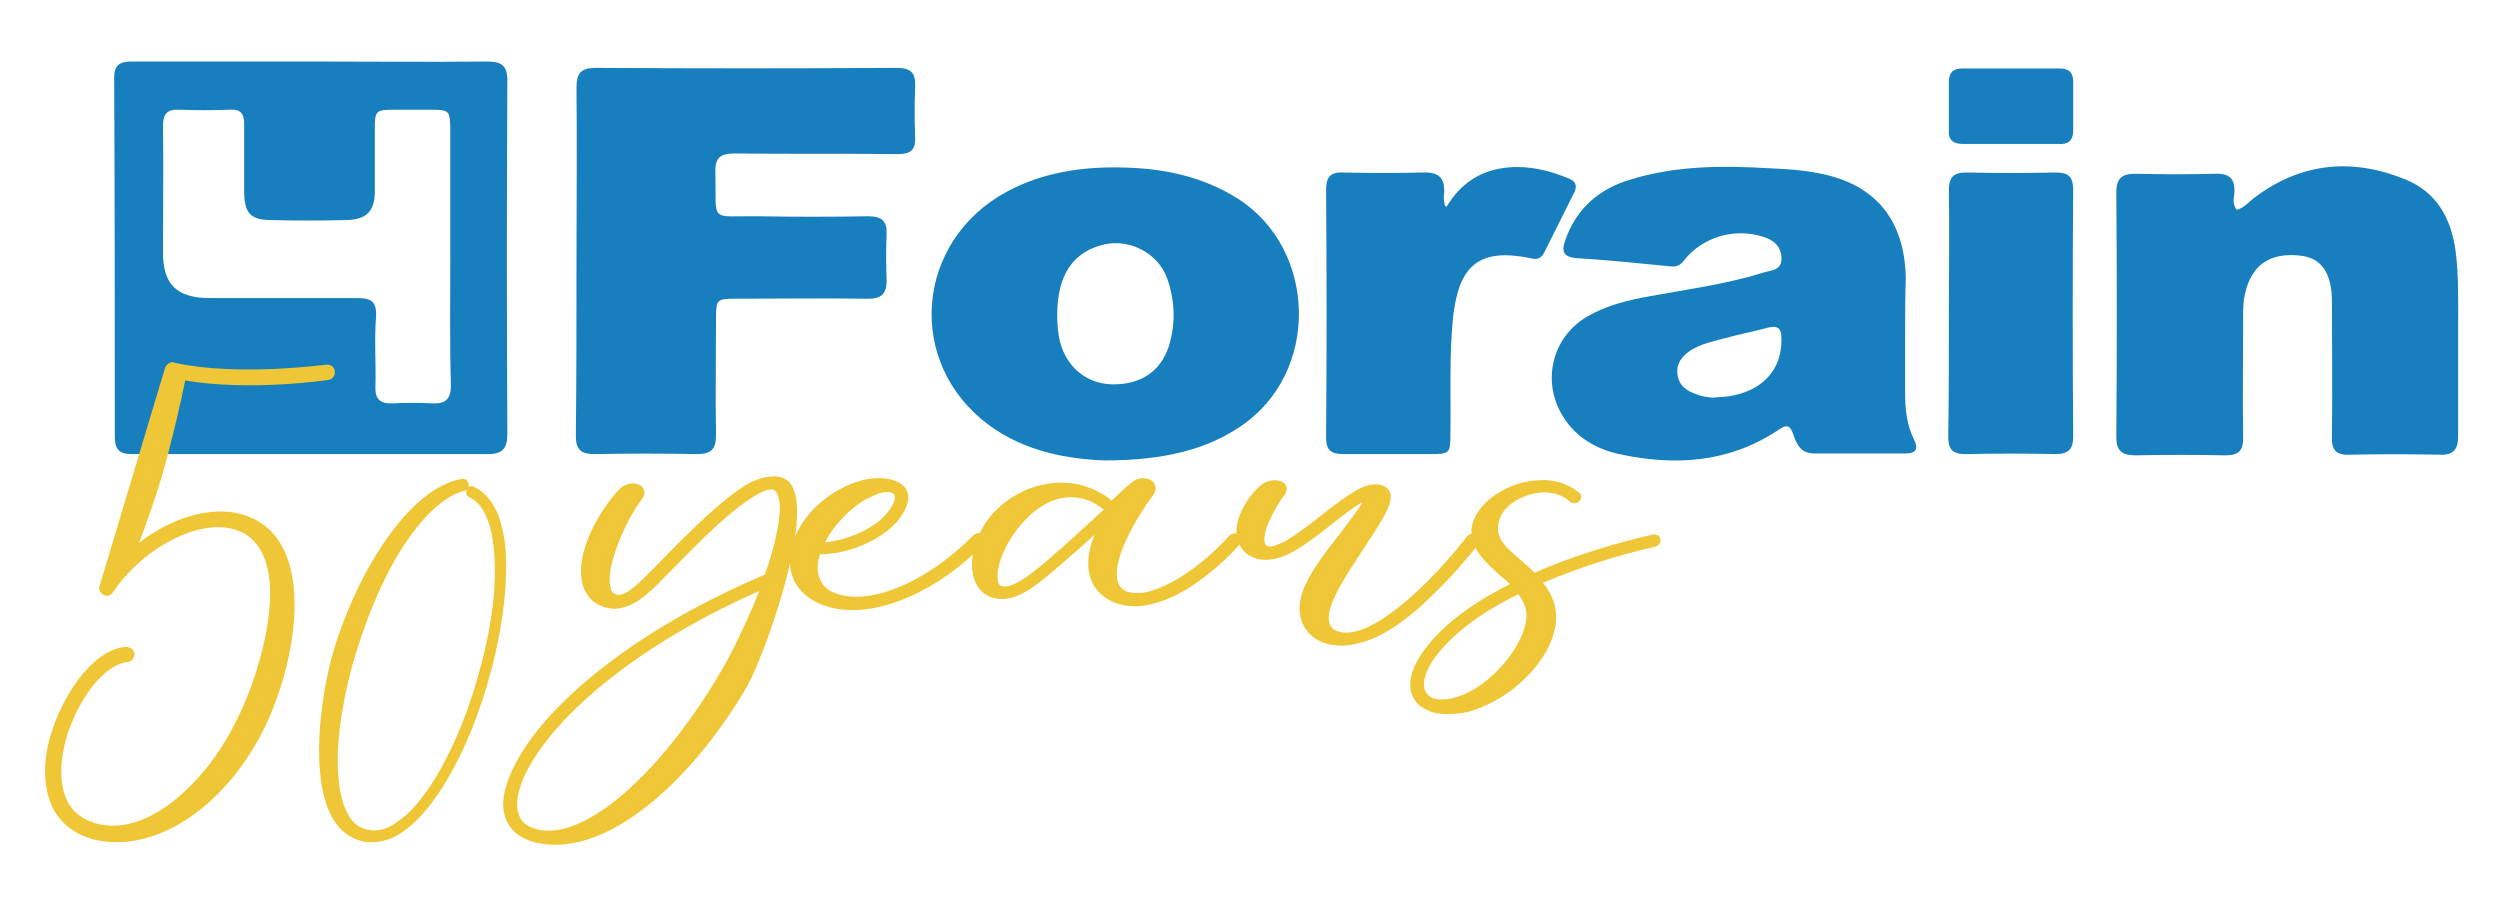 <?xml version="1.0" encoding="utf-8"?>
<!-- Generator: Adobe Illustrator 28.1.0, SVG Export Plug-In . SVG Version: 6.00 Build 0)  -->
<svg version="1.1" id="Livello_1" xmlns="http://www.w3.org/2000/svg" xmlns:xlink="http://www.w3.org/1999/xlink" x="0px" y="0px"
	 viewBox="0 0 394.2 143.7" style="enable-background:new 0 0 394.2 143.7;" xml:space="preserve">
<style type="text/css">
	.st0{fill:#177FBE;}
	.st1{fill:#EFC738;}
	.st2{fill:#EFC736;}
</style>
<g>
	<g>
		<g>
			<path class="st0" d="M49,9.7c9.3,0,18.6,0.1,27.9,0c2.2,0,3.1,0.7,3.1,3c-0.1,18.6-0.1,37.2,0,55.8c0,2.2-0.8,3.1-3,3.1
				c-18.8,0-37.5,0-56.3,0c-2,0-2.6-0.9-2.6-2.7c0-18.9,0-37.7-0.1-56.6c0-2.2,1-2.6,2.9-2.6C30.2,9.7,39.6,9.7,49,9.7z M71,40.5
				c0-6.6,0-13.1,0-19.7c0-3.5-0.1-3.5-3.4-3.5c-1.7,0-3.5,0-5.2,0c-3.2,0-3.3,0.1-3.3,3.2c0,3.2,0,6.5,0,9.7c0,3.1-1.3,4.4-4.4,4.5
				c-4.1,0.1-8.1,0.1-12.2,0c-3-0.1-3.9-1.1-4-4.2c0-3.7,0-7.3,0-11c0-1.6-0.6-2.3-2.2-2.2c-2.7,0.1-5.3,0.1-8,0
				c-2-0.1-2.6,0.7-2.6,2.6c0.1,6.6,0,13.3,0,19.9c0,5.1,2.2,7.2,7.4,7.2c7.7,0,15.5,0,23.2,0c2.2,0,3.1,0.5,3,2.9
				c-0.3,3.6,0,7.3-0.1,11c-0.1,2.1,0.8,2.8,2.8,2.7c2.1-0.1,4.2-0.1,6.2,0c2.2,0.1,2.9-0.8,2.9-2.9C70.9,54,71,47.3,71,40.5z"/>
		</g>
		<g>
			<path class="st0" d="M90.9,41.1c0-9.1,0.1-18.1,0-27.2c0-2.3,0.6-3.2,3.1-3.2c15.8,0.1,31.6,0.1,47.3,0c2.3,0,3.1,0.7,3,3
				c-0.1,2.7-0.1,5.3,0,8c0.1,2-0.8,2.6-2.7,2.6c-8.6-0.1-17.1,0-25.7-0.1c-2.4,0-3.2,0.7-3.1,3.1c0.2,8-1.1,6.7,6.9,6.8
				c5.7,0.1,11.5,0.1,17.2,0c2.2,0,3,0.8,2.9,2.9c-0.1,2.3-0.1,4.7,0,7c0.1,2.5-1,3.2-3.3,3.1c-6.8-0.1-13.6,0-20.4,0
				c-3.1,0-3.2,0.1-3.2,3.2c0,6.1-0.1,12.1,0,18.2c0,2.2-0.6,3.1-3,3.1c-5.4-0.1-10.8-0.1-16.2,0c-2.2,0-2.9-0.8-2.9-2.9
				C90.9,59.5,90.9,50.3,90.9,41.1z"/>
		</g>
		<g>
			<path class="st0" d="M300.4,53.6c0,2.7,0,5.5,0,8.2c0,2.6,0.2,5.1,1.4,7.5c0.7,1.4,0.4,2.2-1.3,2.2c-4.8,0-9.6,0-14.5,0
				c-2,0-2.7-1.4-3.2-2.9c-0.5-1.5-1-1.8-2.4-0.8c-7.8,5.2-16.3,5.7-25.1,3.8c-3.6-0.8-6.7-2.6-8.7-5.7c-3.6-5.5-2-12.7,3.7-16
				c3.1-1.8,6.5-2.6,9.9-3.2c6-1.1,12-1.9,17.8-3.7c1.2-0.4,2.9-0.3,2.9-2.2c0-1.9-1.2-3-3-3.5c-4.5-1.4-9.5,0.1-12.4,3.8
				c-0.6,0.8-1.2,1-2.1,0.9c-5-0.5-9.9-1-14.9-1.3c-2-0.2-2.3-1.1-1.7-2.8c1.6-4.6,4.8-7.7,9.4-9.3c6.6-2.2,13.4-2.5,20.2-2.2
				c3.2,0.2,6.5,0.2,9.7,0.8c9.3,1.5,14.3,7.2,14.4,16.8C300.4,47.2,300.4,50.4,300.4,53.6z M270,62.7c1-0.1,1.8-0.1,2.5-0.2
				c5.4-0.8,8.5-4.2,8.4-9.1c0-1.8-0.7-2.1-2.3-1.7c-2.1,0.6-4.4,1-6.5,1.6c-1.9,0.5-3.9,0.9-5.6,2c-1.3,0.9-2.2,2-2,3.7
				c0.2,1.8,1.5,2.7,3.1,3.2C268.5,62.6,269.4,62.6,270,62.7z"/>
		</g>
		<g>
			<path class="st0" d="M352.7,33.1c1.3-0.4,2-1.4,3-2.1c7.3-5.4,15.3-6.1,23.6-2.7c4.9,2,7.2,6.1,7.9,11.3
				c0.5,3.9,0.4,7.8,0.4,11.7c0,5.8,0,11.6,0,17.5c0,2.1-0.8,3-2.9,2.9c-4.7-0.1-9.5-0.1-14.2,0c-2.2,0.1-2.9-0.8-2.8-2.9
				c0.1-7.1,0-14.1,0-21.2c0-4.6-1.7-7-5.1-7.3c-4.7-0.5-7.6,1.5-8.6,6c-0.3,1.2-0.3,2.5-0.3,3.7c0,6.3-0.1,12.6,0,19
				c0,2.1-0.7,2.8-2.8,2.8c-4.7-0.1-9.5-0.1-14.2,0c-2.1,0-3-0.7-3-2.9c0.1-12.9,0.1-25.8,0-38.6c0-2.2,0.9-2.9,3-2.9
				c4.2,0.1,8.3,0.1,12.5,0c2.4-0.1,3.3,0.8,3.1,3.2C352.2,31.3,352,32.2,352.7,33.1z"/>
		</g>
		<g>
			<path class="st0" d="M174.2,72.6c-5.6-0.2-12.5-1.3-18.3-5.6c-13.2-9.8-11.6-29,2.9-36.8c5.6-3,11.7-3.9,17.8-3.8
				c6.6,0.1,12.9,1.3,18.7,5c12.4,8,12.9,27.5,0.2,35.9C190.3,70.8,183.7,72.6,174.2,72.6z M166.7,49.7c0,1.3,0.1,2.9,0.5,4.4
				c1.1,3.9,4.2,6.4,8.1,6.5c4.5,0.1,7.7-2,9-6c1.1-3.6,1-7.2-0.3-10.8c-1.4-3.8-5.7-6.1-9.7-5.3C169.3,39.6,166.7,43.2,166.7,49.7z
				"/>
		</g>
		<g>
			<path class="st0" d="M228.1,32.6c2.2-3.7,5.4-5.8,9.7-6.2c3.4-0.3,6.6,0.5,9.7,1.8c0.9,0.4,1.2,1,0.8,2c-1.6,3.2-3.2,6.4-4.8,9.6
				c-0.5,1-1.2,1.2-2.2,0.9c-8-1.6-11.3,1-12.2,9.5c-0.6,6.1-0.3,12.1-0.4,18.2c0,3.1-0.1,3.2-3.2,3.2c-4.6,0-9.1,0-13.7,0
				c-1.9,0-2.7-0.6-2.7-2.6c0.1-13,0.1-26.1,0-39.1c0-2.1,0.8-2.8,2.8-2.7c4.2,0.1,8.3,0.1,12.5,0c2.5-0.1,3.5,0.9,3.3,3.4
				c-0.1,0.6,0,1.1,0.1,1.7C227.8,32.4,227.9,32.5,228.1,32.6z"/>
		</g>
		<g>
			<path class="st0" d="M307.3,49.2c0-6.4,0.1-12.8,0-19.2c0-2,0.7-2.8,2.7-2.8c4.7,0.1,9.5,0.1,14.2,0c2.1,0,2.7,0.8,2.7,2.8
				c-0.1,12.9-0.1,25.9,0,38.8c0,2-0.7,2.8-2.8,2.8c-4.7-0.1-9.5-0.1-14.2,0c-2.1,0-2.7-0.8-2.7-2.8
				C307.3,62.3,307.3,55.7,307.3,49.2z"/>
		</g>
		<g>
			<path class="st0" d="M316.8,22.7c-2.4,0-4.8,0-7.2,0c-1.5,0-2.4-0.5-2.3-2.1c0-2.6,0-5.1,0-7.7c0-1.4,0.6-2.1,2.1-2.1
				c5.1,0,10.3,0,15.4,0c1.5,0,2.1,0.7,2.1,2.1c0,2.6,0,5.1,0,7.7c0,1.6-0.8,2.2-2.3,2.1C322,22.7,319.4,22.7,316.8,22.7z"/>
		</g>
		<g>
			<g>
				<path class="st1" d="M122.7,76c6.7,1.2-2.4,26.8-5.6,32.3c-8.3,14-20.8,25.5-31.1,24.2c-3.8-0.5-5.3-2.4-5.7-3.7
					c-0.5-1.3-0.4-2.9,0.1-4.6c1-3.6,3.8-8,8.5-12.7c6.8-6.8,17.5-14.3,32.2-20.5c0.7-2,1.3-3.9,1.7-5.6c0.6-2.6,0.9-4.8,0.7-6.4
					c-0.1-0.8-0.3-1.4-0.6-1.8c-0.3-0.4-0.6-0.6-1.1-0.6c-0.7-0.1-1.9,0.4-3.4,1.3c-1.4,0.9-3.1,2.2-4.7,3.6
					c-3.3,2.9-6.9,6.6-9.5,9.3c-1.3,1.4-2.6,2.5-3.7,3.4c-0.9,0.6-2.5,1.5-4.4,1.2c-3.8-0.7-4.7-4.4-3.2-9c0.9-2.9,3.1-6.6,5.1-8.7
					c1.4-1.5,3.9-0.7,2.7,0.8C98.8,81,97,84.8,96.1,88c-0.5,1.8-0.7,3.4-0.5,4.6c0.1,0.6,0.3,1.1,0.5,1.4s0.6,0.5,1,0.6
					c0.3,0.1,0.7,0,1.1-0.1s1-0.4,1.5-0.8c1.1-0.8,2.3-1.9,3.6-3.3c2.6-2.7,6.1-6.4,9.5-9.3c1.7-1.5,3.4-2.8,4.9-3.7
					c1.2-0.7,2.8-1.5,4.4-1.5C122.3,76,122.5,76,122.7,76z M89.7,112c-4.6,4.6-7.4,9-8.3,12.4c-0.5,1.7-0.5,3.2-0.1,4.3
					c0.4,1.1,1.2,1.9,2.4,2.4c2.2,0.9,4.7,0.6,7.4-0.5c2.8-1.2,5.7-3.2,8.7-5.9c5.9-5.4,11.6-13.1,15.6-20.7c2.1-4,4-8.1,5.4-11.9
					C106.6,98.2,96.3,105.4,89.7,112z"/>
				<path class="st2" d="M87.6,133.2c-0.6,0-1.1,0-1.7-0.1c-4.5-0.5-5.8-3-6.2-4.1c-0.5-1.4-0.5-3.1,0.1-5c1.1-3.8,4-8.3,8.6-12.9
					c5.4-5.4,15.3-13.3,32.2-20.5c0.7-1.9,1.2-3.7,1.6-5.3c0.6-2.6,0.9-4.7,0.7-6.2c-0.1-0.6-0.3-1.2-0.5-1.5
					c-0.2-0.3-0.4-0.4-0.7-0.4c-0.4-0.1-1.5,0.2-3,1.2c-1.3,0.8-2.9,2-4.7,3.6c-3.2,2.8-6.6,6.4-9.1,8.9l-0.3,0.3
					c-1.1,1.2-2.5,2.5-3.8,3.4c-1.7,1.1-3.2,1.6-4.8,1.3c-1.6-0.3-2.8-1.1-3.5-2.3c-1.1-1.8-1.2-4.4-0.2-7.5
					c0.9-2.9,3.1-6.6,5.3-8.9c1.2-1.2,2.8-1.2,3.6-0.5c0.4,0.4,0.7,1.2,0,2c-1.9,2.6-3.6,6.2-4.5,9.3c-0.5,1.7-0.7,3.3-0.5,4.3
					c0.1,0.5,0.2,0.9,0.4,1.1c0.2,0.2,0.4,0.3,0.7,0.4c0.2,0,0.5,0,0.8-0.1c0.4-0.1,0.9-0.4,1.3-0.7c0.9-0.6,2-1.7,3.5-3.2l0.3-0.3
					c2.5-2.6,6-6.2,9.3-9.1c1.9-1.7,3.5-2.9,4.9-3.8c0.8-0.5,2.7-1.5,4.7-1.5c0.2,0,0.5,0,0.8,0.1c0,0,0,0,0,0
					c1,0.2,1.8,0.8,2.2,1.9c2.7,6-4.6,26.4-7.4,31.3C110.3,121.1,98.3,133.2,87.6,133.2z M121.2,91.7c0.2,0.2,0.2,0.4,0.1,0.6
					c-1.4,3.9-3.3,8-5.4,11.9c-4.2,7.9-10.1,15.7-15.7,20.9c-3.1,2.8-6.1,4.9-8.8,6c-0.9,0.4-1.8,0.7-2.7,0.9c10-0.7,21-12.2,28-24
					c2.9-5,9.9-24.7,7.4-30.2c-0.2-0.5-0.5-0.8-0.8-1c0.1,0.1,0.1,0.1,0.2,0.2c0.4,0.5,0.6,1.2,0.8,2.1c0.2,1.6,0,3.8-0.7,6.6
					c-0.4,1.7-1,3.5-1.7,5.6c-0.1,0.2-0.2,0.3-0.3,0.3C121.3,91.6,121.2,91.7,121.2,91.7z M90.1,112.4L90.1,112.4
					c-4.3,4.3-7.2,8.6-8.2,12.1c-0.4,1.5-0.5,2.9-0.1,3.9c0.3,1,1,1.7,2.1,2.1c2,0.8,4.3,0.6,7-0.5c2.6-1.1,5.5-3,8.5-5.8
					c5.6-5.1,11.3-12.8,15.5-20.5c1.8-3.5,3.5-7.1,4.8-10.5C104.3,100,95.1,107.4,90.1,112.4z M99.7,77.5c-0.4,0-0.9,0.2-1.4,0.6
					c-2,2.2-4.1,5.8-5,8.5c-0.9,2.8-0.8,5.1,0.1,6.6c0.6,0.9,1.4,1.5,2.6,1.7c-0.2-0.1-0.3-0.3-0.5-0.5c-0.3-0.4-0.6-1-0.7-1.7
					c-0.2-1.2,0-2.9,0.6-4.8c0.9-3.2,2.8-7.1,4.7-9.7c0.3-0.3,0.2-0.4,0.1-0.4C100.2,77.6,100,77.5,99.7,77.5z"/>
			</g>
			<g>
				<g>
					<path class="st1" d="M142.3,77.3c0.3,0.4,0.3,0.9,0.3,1.3c-0.1,1-0.7,2.1-1.7,3.2c-2.5,2.8-7.5,5.1-12.1,4.9
						c-0.6,1.8-0.7,3.5-0.2,4.8c0.6,1.4,1.8,2.4,3.7,2.9c2.9,0.7,6.6,0.1,10.4-1.6c3.8-1.7,7.7-4.5,11.1-7.9c0.4-0.4,1.2,0,0.8,0.4
						c-3.5,3.5-7.4,6.4-11.4,8.1c-3.9,1.8-7.9,2.6-11.7,1.8c-6.2-1.2-8-6.6-5.1-11.8c2.3-4.3,7-7,10.7-7.5c0.5-0.1,1-0.1,1.5-0.1
						C140.3,76,141.7,76.4,142.3,77.3z M137.8,77.4c-1.1,0.4-2.3,1.1-3.4,2c-2.2,1.7-4.2,4.2-5.3,6.7c4,0,8.7-2.1,11-4.6
						c0.9-1,1.4-2.1,1.5-2.9c0-0.4,0-0.7-0.2-1c-0.2-0.2-0.4-0.4-0.8-0.5c-0.2-0.1-0.4-0.1-0.6-0.1c-0.1,0-0.2,0-0.2,0
						C139.2,77,138.5,77.1,137.8,77.4z"/>
					<path class="st2" d="M134.4,96.2c-1,0-2-0.1-2.9-0.3c-3-0.6-5.2-2.2-6.3-4.4c-1.1-2.4-0.8-5.4,0.8-8.2
						c2.6-4.6,7.6-7.3,11.1-7.8c0.5-0.1,1.1-0.1,1.5-0.1c2,0,3.5,0.6,4.2,1.6c0,0,0,0,0,0c0.3,0.5,0.5,1.1,0.4,1.7
						c-0.1,1.1-0.7,2.3-1.8,3.6c-2.7,3-7.7,5.1-12.1,5.1c-0.5,1.5-0.5,2.9,0,3.9c0.5,1.3,1.6,2.1,3.3,2.5c2.7,0.7,6.3,0.1,10-1.6
						c3.8-1.7,7.6-4.5,10.9-7.8c0.3-0.3,0.7-0.4,1.1-0.3c0.4,0.1,0.7,0.4,0.8,0.7c0.1,0.3,0,0.6-0.2,0.9c-3.5,3.6-7.5,6.5-11.6,8.3
						C140.3,95.5,137.2,96.2,134.4,96.2z M138.6,76.6c-0.4,0-0.9,0-1.3,0.1c-3.3,0.5-7.9,2.9-10.3,7.2c-1.4,2.5-1.7,5.1-0.8,7.1
						c0.8,1.8,2.4,3,4.7,3.6c-1.3-0.6-2.3-1.5-2.8-2.8c-0.6-1.4-0.5-3.2,0.1-5.2c0.1-0.1,0.2-0.3,0.3-0.3c-0.1-0.1-0.1-0.3,0-0.4
						c1-2.4,3.1-5,5.5-6.9c1.2-0.9,2.4-1.7,3.6-2.1C137.9,76.7,138.3,76.6,138.6,76.6z M139.8,77.6c-0.5,0-1.1,0.1-1.7,0.4
						c0,0,0,0,0,0c-1,0.4-2.2,1-3.3,1.9c-1.9,1.5-3.7,3.6-4.7,5.6c3.5-0.3,7.6-2.1,9.6-4.4c0.8-0.9,1.3-1.8,1.4-2.5
						c0-0.2,0-0.5-0.1-0.6c-0.1-0.1-0.2-0.2-0.4-0.3c-0.2,0-0.3-0.1-0.5-0.1L139.8,77.6C139.8,77.6,139.8,77.6,139.8,77.6z
						 M154.2,85C154.2,85,154.2,85,154.2,85C154.2,85,154.2,85,154.2,85z M137.8,77.4L137.8,77.4L137.8,77.4z"/>
				</g>
				<g>
					<path class="st1" d="M181.5,77.8c-2.4,3.3-4.4,6.8-5.2,9.7c-0.5,1.6-0.7,3.1-0.4,4.2c0.3,1.1,0.9,1.9,2,2.2
						c1.1,0.4,2.5,0.4,4,0c1.5-0.4,3.1-1.2,4.7-2.1c3.2-1.9,6.2-4.6,8-6.8c0.4-0.4,1.2,0,0.9,0.4c-1.9,2.2-4.9,4.9-8.2,6.9
						c-1.6,1-3.3,1.8-5,2.3c-6.4,1.7-11.3-1.8-9.6-8c0.4-1.7,1.3-3.4,2.3-5c-1.9,1.7-4,3.7-6.2,5.7c-2.6,2.3-4.7,4.1-6.5,5.2
						c-0.9,0.6-1.7,1-2.5,1.2c-5.4,1.4-7.3-4.5-4-10.2c3.3-5.8,12.2-9.4,19.1-4.3c0.5,0.4-0.2,0.9-0.7,0.5c-2.6-1.9-5.1-2.2-7.4-1.5
						c-3.6,1.1-6.7,4.5-8.5,7.9c-0.9,1.7-1.4,3.4-1.4,4.6c0,0.6,0.1,1.2,0.2,1.6c0.2,0.4,0.4,0.6,0.8,0.7c0.5,0.2,1,0.2,1.6,0
						c0.6-0.2,1.4-0.5,2.2-1.1c1.7-1.1,3.8-2.8,6.3-5.1c4.6-4.1,9.1-8.4,10.7-9.9c0,0,0.1-0.1,0.1-0.1c0.5-0.5,1.2-0.7,1.7-0.7
						c0,0,0.1,0,0.1,0C181.5,76,182.3,76.8,181.5,77.8z"/>
					<path class="st2" d="M179.1,95.6c-2.3,0-4.3-0.7-5.7-2.1c-1.7-1.7-2.2-4.2-1.5-7.1c0.2-0.7,0.4-1.4,0.7-2.1
						c-1.2,1.1-2.5,2.3-3.7,3.3c-2.5,2.2-4.7,4.1-6.5,5.3c-1,0.6-1.9,1.1-2.7,1.3c-2.2,0.6-4.1,0.1-5.3-1.4
						c-1.7-2.2-1.5-6.1,0.6-9.7c1.9-3.3,5.6-5.9,9.5-6.7c3.7-0.8,7.4,0,10.4,2.2c0.2,0.1,0.3,0.3,0.3,0.4c1.1-1,2-1.9,2.8-2.6
						c0.7-0.6,1.4-1,2.2-1c1,0,1.6,0.4,1.9,1c0.1,0.3,0.3,0.9-0.3,1.7c-2.5,3.4-4.3,6.8-5.2,9.5c-0.5,1.6-0.6,2.9-0.4,3.9
						c0.2,0.9,0.7,1.5,1.6,1.8c1,0.3,2.2,0.3,3.6-0.1c1.4-0.4,2.9-1.1,4.6-2.1c3.4-2.1,6.3-4.9,7.8-6.6c0.3-0.3,0.7-0.4,1.1-0.4
						c0.4,0.1,0.7,0.3,0.9,0.7c0.1,0.3,0,0.6-0.2,0.9c-1.7,2-4.8,4.9-8.3,7.1c-1.8,1.1-3.6,1.9-5.2,2.3
						C181.2,95.4,180.1,95.6,179.1,95.6z M175,81c0.1,0,0.1,0.1,0.2,0.1c0.2,0.2,0.3,0.5,0.1,0.8c-1.1,1.7-1.9,3.4-2.3,4.9
						c-0.6,2.4-0.2,4.5,1.1,5.9c0.7,0.7,1.6,1.2,2.6,1.5c-0.8-0.5-1.4-1.3-1.6-2.3c-0.3-1.2-0.1-2.7,0.4-4.5
						c0.9-2.8,2.8-6.3,5.3-9.9c0,0,0,0,0,0c0.2-0.2,0.2-0.4,0.2-0.5c-0.1-0.1-0.3-0.3-0.7-0.3c-0.6,0-1.1,0.2-1.4,0.6
						C178,78.1,176.6,79.5,175,81z M167.4,77.2c-1,0-1.8,0.1-2.6,0.3c-3.6,0.8-7,3.1-8.8,6.2c-1.8,3.1-2,6.5-0.6,8.4
						c0.3,0.5,0.8,0.8,1.3,1c-0.1-0.2-0.3-0.3-0.4-0.5c-0.2-0.5-0.3-1.1-0.3-1.8c0.1-1.4,0.6-3.1,1.5-4.9c1.5-3,4.8-7,8.8-8.2
						c0.5-0.1,1-0.2,1.4-0.3C167.7,77.3,167.6,77.2,167.4,77.2z M168.9,78.4c-0.7,0-1.4,0.1-2.2,0.3c-3.7,1.1-6.7,4.8-8.1,7.6
						c-0.8,1.6-1.3,3.2-1.3,4.4c0,0.5,0,1,0.2,1.3c0.1,0.3,0.3,0.4,0.4,0.4c0.4,0.1,0.7,0.1,1.2,0c0.6-0.2,1.3-0.5,2.1-1
						c1.6-1,3.5-2.6,6.3-5.1c2.3-2,4.6-4.2,6.6-6c-0.2,0-0.3-0.1-0.4-0.2C172.1,78.9,170.5,78.4,168.9,78.4z M194.9,85
						C194.9,85,194.9,85,194.9,85C194.9,85,194.9,85,194.9,85z"/>
				</g>
				<g>
					<path class="st1" d="M201.9,77.7c-0.8,1-1.9,2.9-2.6,4.8c-0.4,1-0.6,2.1-0.6,2.8c0,0.4,0.1,0.7,0.3,0.9
						c0.1,0.2,0.3,0.4,0.6,0.4c0.4,0.1,0.9,0.1,1.6-0.1c0.6-0.2,1.4-0.5,2.2-1c1.6-0.9,3.4-2.3,5.2-3.7c1.8-1.4,3.5-2.7,5.1-3.7
						c0.8-0.5,1.5-0.8,2.3-1c0.7-0.2,1.5-0.2,2.1,0.1c0.5,0.2,0.7,0.7,0.7,1.1c0,0.4-0.1,0.9-0.3,1.5c-0.4,1.1-1.3,2.5-2.3,4
						c-2,3.1-4.7,6.8-6.3,10.1c-0.8,1.8-1.1,3.2-0.9,4.2c0.2,1,0.8,1.6,1.9,1.9c0.8,0.3,1.8,0.3,2.8,0.1c1-0.2,2.2-0.7,3.3-1.3
						c2.3-1.3,4.7-3.3,6.9-5.3c4.4-4.1,7.8-8.6,7.8-8.6c0.3-0.4,1.2-0.1,0.9,0.4c0,0-3.4,4.5-7.9,8.7c-2.2,2.1-4.7,4.1-7.1,5.5
						c-1.2,0.7-2.4,1.2-3.6,1.5c-5.4,1.1-10-1.8-7.8-7.7c1.5-4,7.5-10.7,9.2-13.8c0.6-1,0.7-1.5,0.3-1.3c-0.4,0.2-0.8,0.4-1.3,0.7
						c-1.5,0.9-3.2,2.2-5,3.6c-1.8,1.4-3.6,2.8-5.3,3.8c-1.7,1-4,2-6.3,1.2c-1.9-0.7-2.8-2.9-2-5.4c0.6-1.7,1.9-3.6,3.2-4.9
						C200.7,75.6,202.9,76.5,201.9,77.7z"/>
					<path class="st2" d="M211.6,101.8c-2.3,0-4.2-0.7-5.4-2.2c-1.4-1.6-1.7-4-0.7-6.6c0.9-2.5,3.5-6,5.9-9c1.4-1.9,2.8-3.6,3.4-4.8
						l0,0c-0.1,0-0.1,0.1-0.2,0.1c-1.5,0.9-3.3,2.3-4.9,3.6c-1.8,1.4-3.6,2.8-5.3,3.8c-1.7,1-4.3,2.2-6.8,1.2
						c-2.2-0.9-3.2-3.4-2.3-6.2c0.6-1.8,1.9-3.8,3.4-5.1c1.3-1.1,3-1.1,3.8-0.4c0.5,0.5,0.5,1.2,0,1.9c-0.8,1-1.9,2.9-2.6,4.6
						c-0.4,1-0.6,2-0.5,2.6c0,0.3,0.1,0.5,0.2,0.6c0.1,0.1,0.1,0.2,0.3,0.2c0.3,0.1,0.7,0.1,1.2-0.1c0.6-0.2,1.3-0.5,2.1-1
						c1.6-1,3.6-2.5,5.1-3.7l0.1-0.1c1.8-1.4,3.5-2.7,5-3.6c0.9-0.6,1.7-0.9,2.4-1.1c0.9-0.2,1.8-0.2,2.5,0.2c0.6,0.3,1,0.9,1,1.6
						c0,0.5-0.1,1-0.4,1.7c-0.4,1.1-1.3,2.5-2.3,4.1c-0.4,0.6-0.9,1.3-1.3,2c-1.7,2.6-3.7,5.5-4.9,8.1c-0.9,2-1,3.2-0.8,3.9
						c0.2,0.8,0.6,1.2,1.5,1.5c0.7,0.2,1.5,0.2,2.5,0c0.9-0.2,2-0.6,3.2-1.3c2-1.1,4.3-2.9,6.8-5.2c4.3-4,7.7-8.5,7.7-8.5
						c0.2-0.3,0.6-0.5,1.1-0.4c0.4,0.1,0.8,0.3,0.9,0.6c0.1,0.3,0.1,0.6-0.1,0.9c0,0-3.5,4.6-7.9,8.7c-2.6,2.5-5,4.3-7.2,5.5
						c-1.4,0.8-2.6,1.2-3.8,1.5C213.2,101.7,212.4,101.8,211.6,101.8z M216.3,77.7C216.3,77.7,216.3,77.7,216.3,77.7
						c0.4,0.4,0.1,1.1-0.4,2c-0.7,1.2-2,3-3.5,5c-2.3,3-4.8,6.4-5.7,8.7c-0.8,2.2-0.7,4.1,0.5,5.4c0.6,0.7,1.6,1.2,2.7,1.5
						c-0.8-0.4-1.2-1.1-1.4-2c-0.3-1.2,0-2.7,0.9-4.6c1.2-2.7,3.2-5.6,5-8.2c0.5-0.7,0.9-1.3,1.3-2c0.9-1.4,1.8-2.8,2.2-3.9
						c0.2-0.5,0.3-0.9,0.3-1.2c0-0.3-0.1-0.5-0.4-0.6C217.3,77.6,216.8,77.6,216.3,77.7z M200.9,76.9c-0.4,0-1,0.2-1.5,0.6
						c-1.3,1.2-2.5,3-3.1,4.6c-0.7,2.2-0.1,4,1.6,4.7c0.3,0.1,0.6,0.2,1,0.2c-0.2-0.1-0.3-0.3-0.4-0.4c-0.2-0.3-0.3-0.7-0.4-1.2
						c-0.1-1,0.3-2.2,0.6-3.1c0.7-1.9,1.9-3.9,2.7-4.9c0,0,0,0,0,0c0.2-0.2,0.1-0.3,0.1-0.3C201.4,77,201.2,76.9,200.9,76.9z
						 M232.1,85C232.1,85,232.1,85,232.1,85C232.1,85,232.1,85,232.1,85z"/>
				</g>
				<g>
					<path class="st1" d="M248.6,78.1c0.4,0.4-0.4,0.9-0.8,0.5c-1.8-1.7-4.8-1.9-7.4-1c-2.6,0.9-4.8,2.9-4.8,5.8
						c0,2.4,2.5,4.2,4.9,6.3c0.5,0.4,0.9,0.8,1.3,1.3c5.1-2.3,11.3-4.4,18.8-6.1c0.6-0.2,1,0.6,0.3,0.7c-7.4,1.7-13.5,3.8-18.5,6
						c1.6,1.8,2.8,3.9,2.4,6.8c-0.6,4.3-4,8.2-8,10.8c-2,1.3-4.1,2.2-6.2,2.7c-2,0.5-4,0.4-5.6-0.3c-1.8-0.8-2.5-2.5-2.1-4.5
						c0.4-2,1.9-4.5,4.7-7.1c2.6-2.5,6.4-5,11.3-7.5c-2.6-2.7-6.5-4.8-6.5-8.7c0.3-3.9,5.7-7.3,10.7-7.3
						C245.2,76.3,247.1,76.8,248.6,78.1z M228.5,100.2c-2.7,2.5-4.1,4.9-4.5,6.7c-0.4,1.9,0.4,3.1,1.8,3.6
						c5.4,1.7,14.1-5.9,15.4-12.5c0.4-2.2-0.4-3.8-1.6-5.3C234.7,95.3,231.1,97.8,228.5,100.2z"/>
					<path class="st2" d="M228.2,112.6c-1.2,0-2.4-0.2-3.3-0.7c-2-0.9-2.9-2.9-2.4-5.2c0.5-2.3,2.2-4.8,4.9-7.4
						c2.7-2.6,6.3-5,10.7-7.2c-0.5-0.5-1-0.9-1.5-1.3c-2.2-2-4.6-4-4.6-7.2c0.3-4.1,5.7-7.9,11.2-7.9c0,0,0.1,0,0.1,0
						c2.2,0,4.2,0.7,5.7,2c0,0,0,0,0,0c0.3,0.2,0.4,0.6,0.3,0.9c-0.1,0.3-0.4,0.6-0.7,0.7c-0.4,0.1-0.9,0-1.2-0.3
						c-1.5-1.4-4.2-1.8-6.8-0.8c-2.8,1-4.4,2.9-4.4,5.2c0,1.9,1.8,3.4,3.8,5.1l0.9,0.8c0.4,0.3,0.7,0.7,1.1,1
						c5.4-2.4,11.7-4.4,18.5-6c0.4-0.1,0.9,0,1.1,0.3c0.2,0.2,0.3,0.6,0.2,0.9c-0.1,0.3-0.4,0.6-0.8,0.7c-6.6,1.5-12.5,3.5-17.7,5.7
						c1.7,2.1,2.3,4.2,2,6.6c-0.6,4-3.7,8.2-8.2,11.2c-2.1,1.3-4.3,2.3-6.3,2.7C229.9,112.5,229,112.6,228.2,112.6z M227.9,111.4
						c0.8,0,1.7-0.1,2.6-0.3c1.9-0.4,4-1.3,6-2.6c4.3-2.8,7.1-6.6,7.7-10.3c0.3-2.3-0.4-4.3-2.2-6.3c-0.1-0.1-0.2-0.3-0.2-0.4l0,0
						c-0.2,0-0.3-0.1-0.4-0.2c-0.4-0.4-0.9-0.8-1.3-1.2l-0.9-0.8c-2.2-1.8-4.2-3.6-4.3-6c0-2.1,1.1-4.1,3.1-5.4
						c-2.7,1.3-4.8,3.4-5,5.6c0,2.6,2,4.4,4.2,6.3c0.7,0.6,1.5,1.3,2.1,2c0.1,0.1,0.2,0.3,0.2,0.4c0.2,0,0.3,0.1,0.4,0.2
						c1.6,1.8,2.1,3.7,1.7,5.7c-0.8,4.1-4.3,8.8-8.7,11.4C231.3,110.7,229.5,111.3,227.9,111.4z M228.9,100.7
						c-2.4,2.3-3.9,4.5-4.3,6.4c-0.2,1-0.1,2.4,1.4,3c1.7,0.5,4,0,6.4-1.4c4-2.4,7.5-6.9,8.2-10.6c0.3-1.6-0.1-3-1.2-4.4
						C235.1,95.8,231.5,98.2,228.9,100.7L228.9,100.7z"/>
				</g>
			</g>
		</g>
		<g>
			<g>
				<g>
					<path class="st1" d="M27.3,58c10.2,2.3,24.3,0.3,24.3,0.3c0,0,0,0,0.1,0c0.2,0,0.4,0.2,0.4,0.4c0,0.2-0.1,0.3-0.3,0.4
						c0,0-12.9,1.9-23.1,0c-0.2,1.1-1.8,8.7-3.9,15.9c-1.2,4-3.9,11.7-4.8,13.6c4.7-4.7,11.1-7.7,16.8-6.9c12,2,10.1,19.8,4.9,31.5
						c-5.9,13.2-17.7,21.2-27.4,18.2c-3.6-1.2-5.4-4-5.9-6.8c-0.6-2.9-0.2-6.2,0.9-9.3c1-3.2,2.7-6.2,4.6-8.4
						c1.9-2.3,4.1-3.8,6.2-3.9c0.2,0,0.4,0.1,0.4,0.4c0,0.2-0.2,0.4-0.4,0.4c-1.8,0.1-3.9,1.5-5.7,3.6c-1.8,2.2-3.5,5.1-4.5,8.2
						c-1,3.1-1.4,6.3-0.9,8.9c0.5,2.7,2,4.8,4.8,6c4.7,1.9,10.5,0.1,15.8-4.8c5.3-4.9,10.1-12.9,12.5-23v0c1.7-6.9,1.5-11.8,0.2-15
						c-1.3-3.2-3.7-4.7-6.6-5.1c-5.9-0.7-13.9,3.7-18.5,10.6c-0.2,0.4-0.8,0.1-0.7-0.3l10.4-34.4c0-0.1,0.1-0.2,0.2-0.3c0,0,0,0,0,0
						c0.1,0,0.1,0,0.2,0C27.2,58,27.2,58,27.3,58z"/>
				</g>
				<g>
					<path class="st2" d="M18.4,132.8c-1.5,0-3-0.2-4.5-0.7c-3.5-1.2-5.8-3.8-6.5-7.5c-0.6-2.8-0.3-6.2,0.9-9.7
						c1.1-3.2,2.8-6.3,4.8-8.7c2.2-2.6,4.6-4.1,6.8-4.2c0.3,0,0.6,0.1,0.9,0.3c0.2,0.2,0.4,0.5,0.4,0.8c0,0.3-0.1,0.6-0.3,0.9
						c-0.2,0.2-0.5,0.4-0.8,0.4c-1.5,0.1-3.4,1.3-5.1,3.3c-1.8,2.1-3.3,5-4.3,7.9c-1,3.1-1.3,6.1-0.8,8.5c0.5,2.7,1.9,4.4,4.3,5.4
						c4.3,1.8,9.8,0.1,14.9-4.7c5.7-5.2,10-13.2,12.3-22.5c1.5-6.2,1.6-11.2,0.2-14.5c-1.1-2.7-3.1-4.2-6-4.6
						c-5.7-0.7-13.5,3.8-17.8,10.2c-0.3,0.5-1,0.7-1.5,0.4c-0.5-0.3-0.8-0.9-0.6-1.4L26,58.1c0-0.2,0.3-0.6,0.6-0.8l0.2-0.1
						c0,0,0.2-0.1,0.4-0.1l0.1,0l0.2,0.1c10,2.2,23.8,0.3,23.9,0.3l0.2,0c0.7,0,1.2,0.5,1.2,1.2c0,0.6-0.4,1.1-1,1.2
						c-0.5,0.1-12.5,1.8-22.6,0.1c-0.5,2.5-1.9,8.9-3.7,15.2c-0.8,2.6-2.3,7.2-3.6,10.4c4.8-3.7,10.3-5.5,14.9-4.8
						c3.5,0.6,6.1,2.4,7.7,5.4c3.8,7,1.5,19-2.2,27.3C37,125.2,27.4,132.8,18.4,132.8z M42.5,86.2c0.2,0.3,0.3,0.7,0.5,1
						c1.5,3.7,1.5,8.9-0.2,15.5c-2.3,9.6-6.8,17.9-12.8,23.4c-1.5,1.4-3,2.5-4.5,3.4c6-2.7,11.6-8.7,15.2-16.7
						c3.5-7.9,5.7-19.3,2.3-25.8C42.9,86.7,42.7,86.4,42.5,86.2z M20,103.7C20,103.7,20,103.7,20,103.7C20,103.7,20,103.7,20,103.7z
						 M20,102.8C19.9,102.8,19.9,102.8,20,102.8C19.9,102.8,19.9,102.8,20,102.8z M27.4,58.9l-9.5,31.6c0.1-0.1,0.1-0.1,0.2-0.2
						l1-2.1c0.8-1.7,3.6-9.4,4.8-13.5c2-7,3.6-14.6,3.9-15.7C27.6,58.9,27.5,58.9,27.4,58.9z M27.3,58L27,58.8c0,0,0,0,0,0L27.3,58z
						 M27.6,58.4l0,0.1C27.6,58.5,27.6,58.5,27.6,58.4z M51.5,58.2C51.5,58.2,51.5,58.2,51.5,58.2C51.5,58.2,51.5,58.2,51.5,58.2z"
						/>
				</g>
			</g>
			<g>
				<g>
					<path class="st1" d="M73.1,76.6c-3.7,0.9-7.3,4.6-10.5,9.8c-3.2,5.2-5.9,11.8-7.6,18.4c-1.8,6.6-2.6,13.1-2.1,18
						c0.2,2.5,0.8,4.5,1.7,6c0.9,1.5,2.2,2.4,3.8,2.6c1.7,0.2,3.3-0.4,5-1.6c1.7-1.2,3.3-3,4.8-5.3c3.1-4.5,5.8-10.8,7.7-17.3
						c1.9-6.5,3-13.2,2.9-18.6c-0.1-2.7-0.4-5.1-1.1-7c-0.7-1.9-1.8-3.2-3.2-3.9c-0.4-0.2-0.1-0.7,0.2-0.5c1.6,0.8,2.7,2.2,3.5,4.2
						c0.7,2,1.1,4.4,1.2,7.2c0.1,5.5-1,12.3-2.9,18.8c-1.9,6.5-4.6,12.8-7.8,17.4c-1.6,2.3-3.2,4.2-5,5.4c-1.7,1.3-3.7,2-5.7,1.8
						c-9-1.2-7.7-17.6-5.3-27.7C55.4,94.3,63.5,77.8,72.9,76c0,0,0,0,0,0C73.3,76,73.4,76.6,73.1,76.6z"/>
				</g>
				<g>
					<path class="st2" d="M58.7,132.8c-0.3,0-0.5,0-0.8,0c-2.1-0.3-3.9-1.4-5.1-3.2c-3.7-5.5-2.7-17-0.7-25.2
						c2.8-10.9,11.1-27.1,20.7-28.9l0.2,0c0.5,0,0.9,0.4,0.9,0.9c0.1,0.5-0.2,0.9-0.7,1c-3.2,0.8-6.8,4.2-10.1,9.5
						c-3.1,5-5.7,11.5-7.6,18.2c-1.8,6.8-2.6,13.1-2.1,17.8c0.2,2.4,0.8,4.4,1.6,5.7c0.8,1.4,1.9,2.1,3.4,2.3c1.4,0.2,3-0.3,4.5-1.5
						c1.6-1.1,3.1-2.8,4.7-5.1c2.9-4.3,5.7-10.4,7.6-17.1c2-6.7,3-13.2,2.8-18.4c-0.1-2.7-0.4-5-1.1-6.8c-0.7-1.8-1.6-3-2.9-3.6
						c-0.3-0.1-0.5-0.4-0.5-0.7c0-0.3,0.1-0.7,0.4-0.9c0.3-0.2,0.6-0.2,0.9,0c1.7,0.8,2.9,2.3,3.8,4.5c0.7,2,1.2,4.4,1.2,7.4
						c0.1,5.4-0.9,12.2-2.9,19c-2,6.9-4.8,13.1-7.9,17.6c-1.7,2.5-3.4,4.3-5.1,5.6C62.3,132.1,60.5,132.8,58.7,132.8z M65.6,81.2
						c-5.7,5.9-10.4,16.1-12.3,23.5c-1.9,7.7-2.9,18.5,0.2,23.8c-0.7-1.4-1.1-3.2-1.3-5.4c-0.5-4.9,0.3-11.3,2.2-18.2
						c1.8-6.9,4.6-13.5,7.7-18.6C63,84.5,64.2,82.8,65.6,81.2z M74.4,77.9C74.4,77.9,74.4,77.9,74.4,77.9
						C74.4,77.9,74.4,77.9,74.4,77.9z M74.7,77.3C74.7,77.3,74.7,77.3,74.7,77.3C74.7,77.3,74.7,77.3,74.7,77.3z"/>
				</g>
			</g>
		</g>
	</g>
</g>
</svg>
